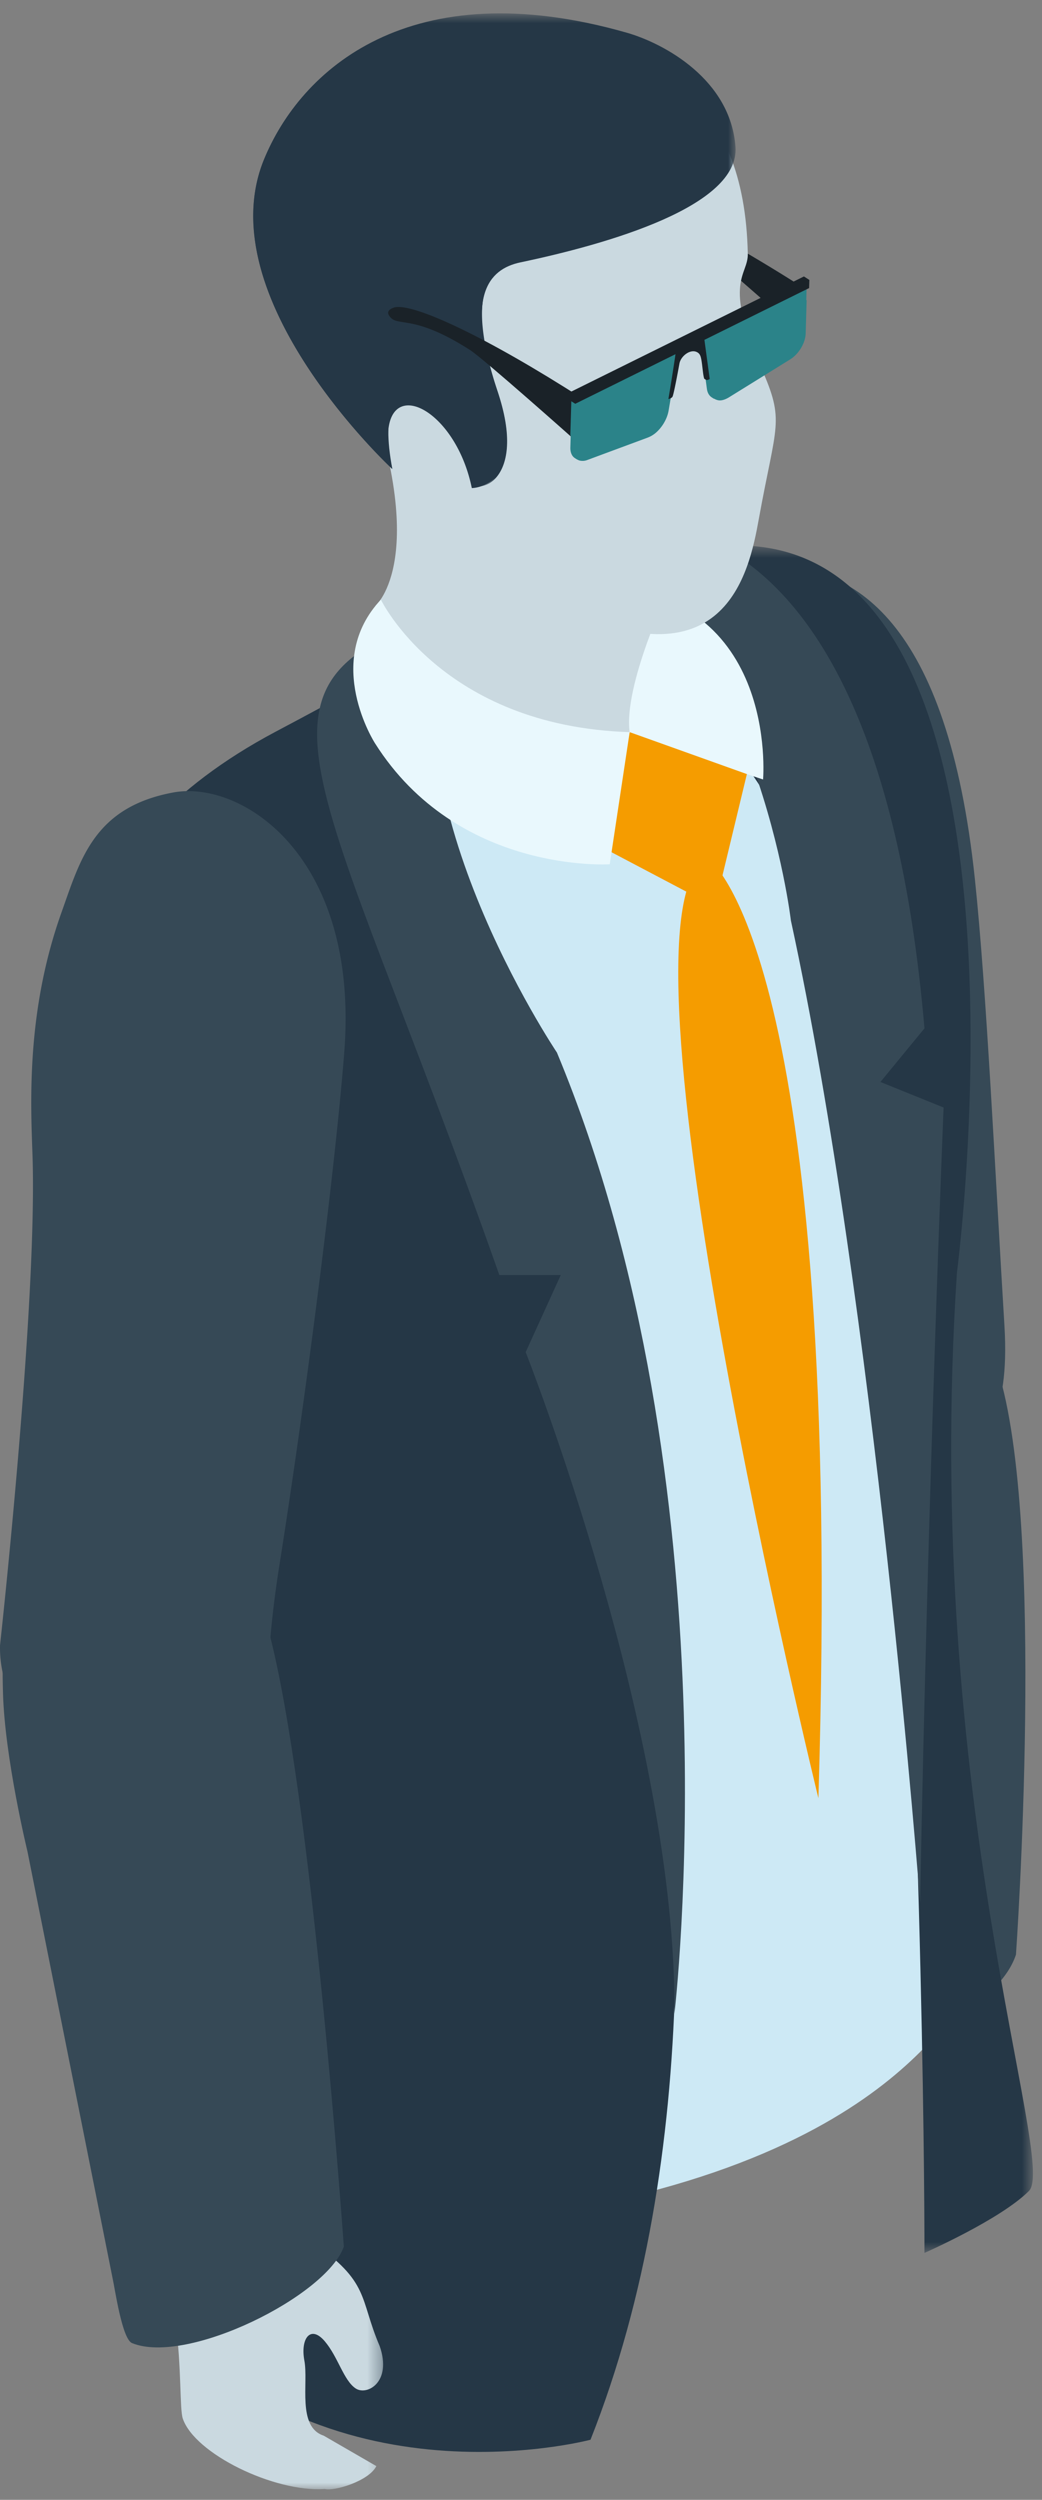 <svg xmlns="http://www.w3.org/2000/svg" xmlns:xlink="http://www.w3.org/1999/xlink" width="78" height="187"><rect width="100%" height="100%" fill="#808080" stroke="none"/><defs><path id="a" d="M.904.584h37.418v127.725H.904z"/><path id="c" d="M.954.782h36.109v35.376H.954z"/><path id="e" d="M.898.628H20.68V25H.898z"/></defs><g fill="none" fill-rule="evenodd"><path fill="#1A2228" d="M60.206 21.57c-7.176-4.603-15.542-8.838-16.567-8.326l-.45.224h.005c-.069.033-.107.085-.11.161a.471.471 0 00.081.227c.074.124.17.223.27.286.03.021.062.037.094.05.753.31 3.84.91 8.284 3.761.988.633 7.852 6.741 7.852 6.741l.45-.225.091-2.899z"/><path fill="#364956" d="M44.55 48.12c2.118 5.186 12.661-1.882 11.388 1.883-2.382 7.054-1.83 13.49-1.563 17.276.756 10.622-1.192 34.833-1.192 34.833.005.846.154 1.683.428 2.48l1.626 5.75c1.347 3.888 7.088 5.24 11.173 4.25l.121-.034c3.17-.767 6.262-3.98 6.825-7.127 0 0 2.268-1.102 1.833-8.25-.696-11.415-1.337-25.116-2.216-33.45C68.897 27.097 44.55 48.12 44.55 48.12"/><path fill="#364956" d="M54.817 98.774c-1.413 3.293-1.506 3.474-1.299 6.7.292 4.63 2.228 11.248 2.228 11.248l7.413 30.161c.2.72.86 4.326 1.627 4.598 4.168 1.511 10.11-1.747 11.265-5.265 0 0 2.283-32.294-1.363-43.74-3.13-9.84-18.128-7.73-19.87-3.702"/><path fill="#CDE9F5" d="M52.675 42.832s19.72-8.666 18.403 55.585c0 0-.444 38.355 2.606 47.476 3.178 9.493 1.344 6.514-.487 3.824-1.634-2.403-3.484 11.626-34.08 16.149-9.802 1.445-12.011 12.475-24.152 9.037 0 0-3.535-3.068-3.535-6.295 0-6.654 11.147-33.757 8.195-52.712-2.694-17.271-13.35-37.174-10.5-48.084 0 0 16.649-20.543 43.55-24.98"/><g transform="translate(39 40.218)"><mask id="b" fill="#fff"><use xlink:href="#a"/></mask><path fill="#253746" d="M.904 6.09s23.464 1.957 26.5 46.373C30 90.435 30.202 122.22 30.202 128.31c0 0 5.68-2.49 7.82-4.633 2.14-2.139-7.99-29.38-5.388-68.71 0 0 9.864-74.939-31.73-48.877" mask="url(#b)"/></g><path fill="#364956" d="M43.604 39.548s21.735-7.432 25.598 37.378l-3.297 4.012 4.729 1.91s-1.188 28.809-1.76 59.492c0 0-3.368-44.47-9.672-73.486 0 0-2.447-21.122-15.598-29.306"/><path fill="#253746" d="M32.947 47.853s.924-.197-.104.478c-4.715 3.1-4.17 16.29 6.507 31.514 0 0 21.658 60.284 4.853 102.66 0 0-21.12 5.627-33.59-11.067-2.665-3.563 7.062-21.51 7.959-40.179.9-18.666-3.434-28.57-12.911-56.193 0 0-1.245-11.742 14.987-20.339 10.1-5.349 12.299-6.874 12.299-6.874"/><path fill="#E9F8FD" d="M46.412 54.76l10.708 3.549s1.256-14.502-13.157-14.502l2.449 10.953z"/><path fill="#F59C00" d="M55.908 57.906l-2.39 9.922-8.192-4.314 1.808-8.746z"/><path fill="#F59C00" d="M52.977 64.209s10.24 6.587 8.285 70.305c0 0-16.27-66.47-8.285-70.305"/><path fill="#364956" d="M33.733 45.808c-16.928 5.247-10.066 10.686 3.646 49.573h4.598l-2.627 5.765s11.32 28.64 11.135 49.504c0 0 4.684-39.55-8.797-71.916 0 0-13.283-19.746-7.955-32.926"/><path fill="#CAD9E0" d="M50.07 44.09s-3.417 7.205-2.937 10.679c0 0-10.125 6.415-19.018-9.46 0 0 4.297-3.665-1.199-17.962L50.07 44.09z"/><path fill="#E9F8FD" d="M47.134 54.768l-1.492 9.884s-11.38.75-17.576-9.058c0 0-3.924-6.095.446-10.737 0 0 4.549 9.47 18.622 9.911"/><path fill="#CAD9E0" d="M55.977 18.994c.033 1.64-1.896 2.012 1.007 8.53 1.788 4.029 1.114 4.128-.185 11.315-.732 4.07-2.563 12.718-15.29 6.304 0 0-12.51-8.955-16.27-16.775-3.762-7.823-3.581-15.671 2.658-22.162 0 0 27.607-11.093 28.08 12.788"/><g transform="translate(18 .218)"><mask id="d" fill="#fff"><use xlink:href="#c"/></mask><path fill="#253746" d="M37.055 10.771c.318 4.439-9.553 7.263-16.094 8.637-2.459.517-4.138 2.606-1.746 9.56 2.394 6.958-1.713 7.982-2.017 6.733-1.385-5.669-7.543-9.992-5.83-.834 0 0-13.803-12.776-9.627-23.096C4.477 5.013 12.67-2.414 28.921 2.23c2.825.808 7.768 3.512 8.134 8.541" mask="url(#d)"/></g><path fill="#253746" d="M37.215 29.186c2.395 7.325-1.897 7.325-1.897 7.325-1.362-6.683-7.777-9.085-5.951-1.427 0 0-13.802-12.775-9.626-23.095A17.187 17.187 0 0127.07 3.59c-8.068 15.108 6.516 13.903 10.295 16.583-1.46 1.053-1.89 3.691-.15 9.013"/><path fill="#364956" d="M12.95 59.285c-5.924 1.104-6.94 5.03-8.347 8.969-2.636 7.383-2.31 14.17-2.17 18.16.377 11.2-2.43 36.65-2.43 36.65a8.632 8.632 0 00.342 2.626l1.43 6.08c1.211 4.122 6.916 5.657 11.042 4.696l.128-.03c3.2-.75 6.408-4.068 7.09-7.373 0 0-.31-4.46.87-11.913 1.904-11.99 4.177-29.582 4.866-38.446 1.133-14.624-7.646-20.384-12.82-19.42"/><g transform="translate(8 161.218)"><mask id="f" fill="#fff"><use xlink:href="#e"/></mask><path fill="#CAD9E0" d="M.898 3.02C6.316 7.475 5.2 18.27 5.684 19.707c.891 2.623 6.829 5.52 10.631 5.267.729.176 3.297-.597 3.858-1.714l-3.945-2.279c-2.003-.657-1.126-3.938-1.445-5.618-.306-1.643.461-2.699 1.53-1.439 1 1.18 1.406 2.923 2.311 3.526.848.564 2.743-.476 1.798-3.166-1.548-3.617-.696-4.776-5.116-7.82-1.449-.998-2.472-1.202-3.731-5.837L.898 3.02z" mask="url(#f)"/></g><path fill="#364956" d="M1.763 119.584c-1.535 3.438-1.632 3.627-1.54 7.029.126 4.877 1.834 11.889 1.834 11.889l6.366 31.9c.175.76.708 4.57 1.463 4.875 4.128 1.673 14.57-3.541 15.852-7.221 0 0-2.394-34.002-5.643-46.128-2.789-10.423-16.444-6.553-18.332-2.344"/><path fill="#575759" d="M50.402 26.372l-.571 3.354.202.128c.29-.371.582-3.554.582-3.554l-.213.072z"/><path fill="#1A2228" d="M29.589 22.98s-.753.16-.474.611c.609.982 1.637-.25 6.082 2.6.987.634 7.852 6.742 7.852 6.742l.45-.224.09-2.9c-7.175-4.603-12.508-7.08-14-6.829"/><path fill="#2B8389" d="M50.445 26.199l-7.678 3.806-.072 2.484c-.002.057.02.094.024.146l-.024.833c-.012.378.116.657.333.797l.185.12c-.007-.005-.01-.016-.017-.021l.003.001a.627.627 0 00.297.105.96.96 0 00.453-.054l4.543-1.684a2.065 2.065 0 00.638-.391c.344-.309.632-.732.797-1.176.055-.148.096-.299.122-.447l.58-3.42-.149-.097.15-.883-.185-.119zm9.937-4.715l-.185-.119-7.677 3.806.123.917-.123.062.395 2.936c.04.297.17.513.357.635l.185.12c-.012-.008-.018-.024-.029-.032.02.014.043.02.063.031.035.021.07.04.11.053.104.042.218.07.348.058.146-.012.301-.062.458-.14.058-.029.117-.06.176-.098l4.576-2.835c.635-.395 1.13-1.225 1.151-1.93l.072-2.485-.028-.018.028-.96z"/><path fill="#1A2228" d="M60.566 21.549l.019-.608-.407-.261-17.504 8.658-.018.608.405.26 7.504-3.71a161 161 0 01-.532 3.359s.23-.055.304-.173c.098-.156.453-2.1.523-2.487.1-.557.82-1.12 1.324-.848.09.049.172.112.235.258.149.34.174 1.366.295 1.717 0 0 .052.056.162.098.094.036.25-.073.25-.073s-.168-1.233-.395-2.923l7.835-3.875z"/></g></svg>